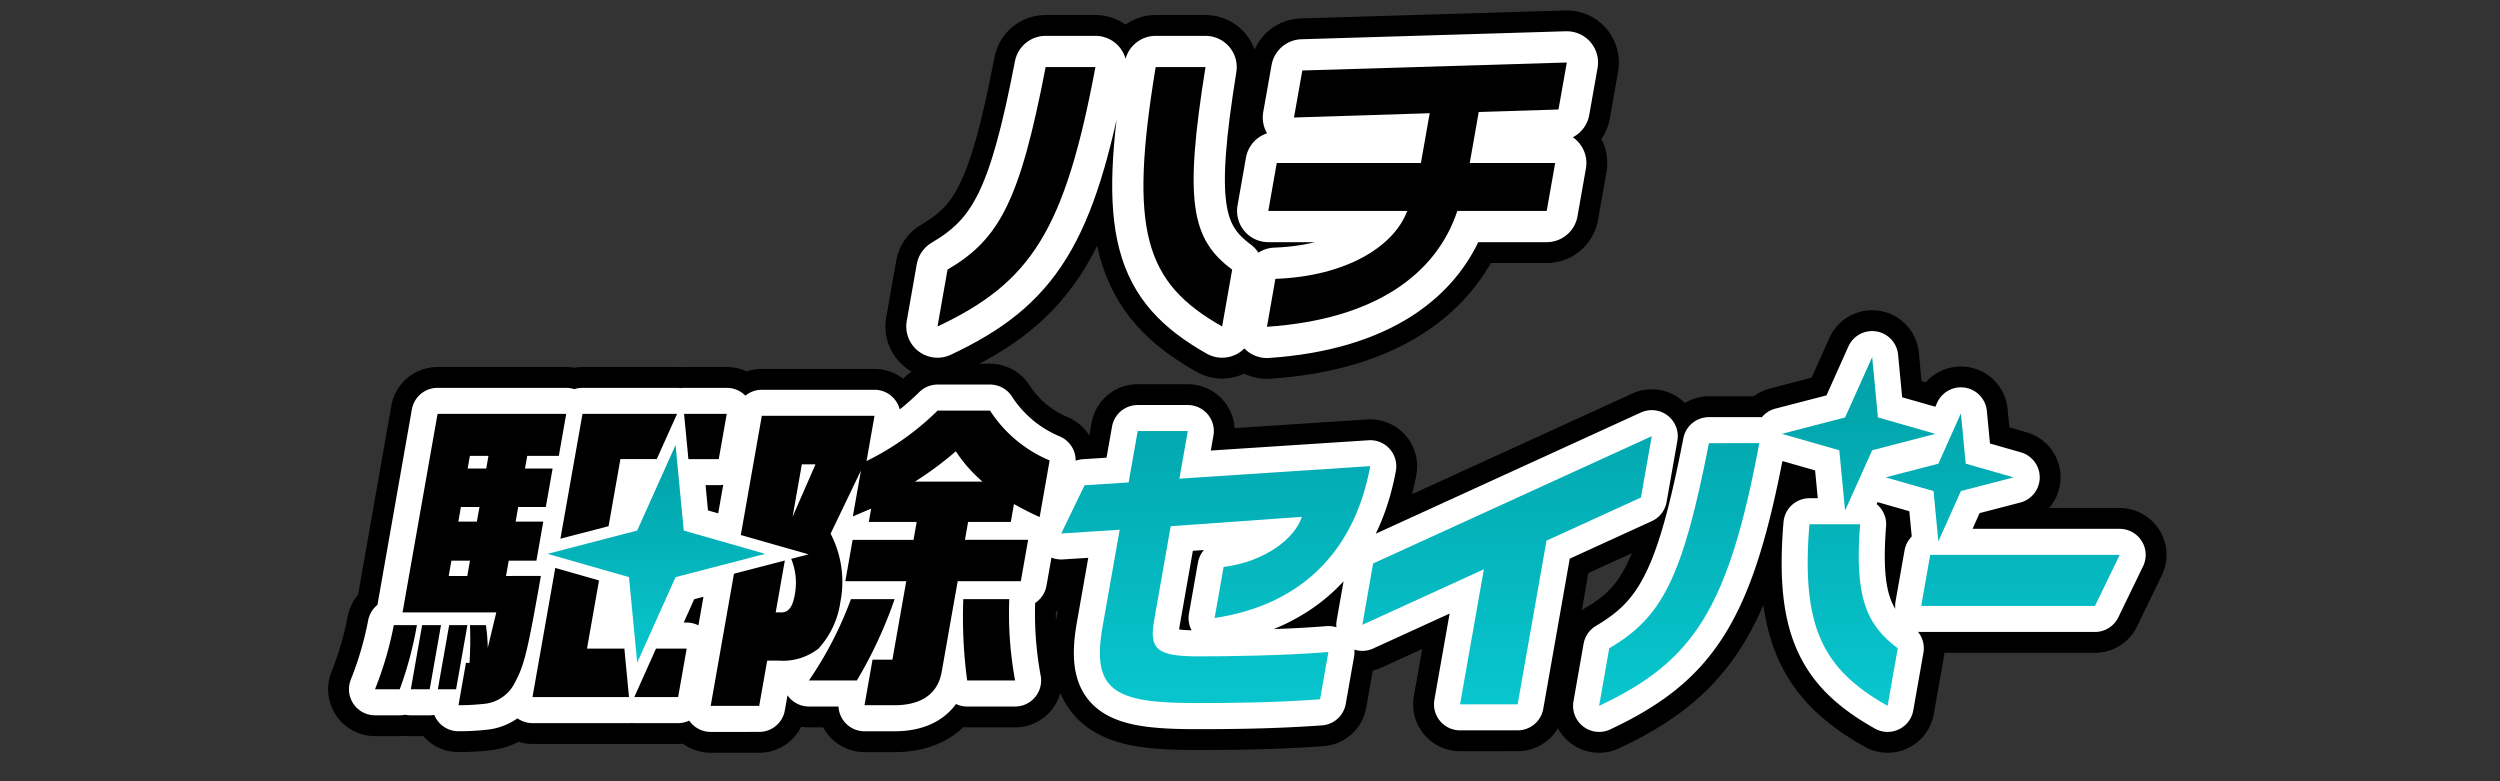 <svg xmlns="http://www.w3.org/2000/svg" xmlns:xlink="http://www.w3.org/1999/xlink" width="240" height="75" viewBox="0 0 240 75">
  <rect x="0" y="0" width="240" height="75" fill="#333333" stroke="none"/>
  <defs>
    <clipPath id="clip-path">
      <rect id="長方形_18750" data-name="長方形 18750" width="240" height="75" transform="translate(1170 -337)" fill="#fff" opacity="0.5"/>
    </clipPath>
    <linearGradient id="linear-gradient" x1="0.5" x2="0.5" y2="1" gradientUnits="objectBoundingBox">
      <stop offset="0" stop-color="#01a0a7"/>
      <stop offset="1" stop-color="#08c6ce"/>
    </linearGradient>
    <clipPath id="clip-path-2">
      <rect id="長方形_18749" data-name="長方形 18749" width="60.413" height="25.37" transform="translate(0 0)" fill="none"/>
    </clipPath>
  </defs>
  <g id="logo" transform="translate(-1170 337)" clip-path="url(#clip-path)">
    <g id="駆除セイバー" transform="translate(1206 -302.717)">
      <path id="合体_509" data-name="合体 509" d="M137.707,16.045h4.864c-.546,6.943.571,9.645,3.615,11.907l-.975,5.528C139.037,30,136.882,25.975,137.707,16.045ZM118.485,27.952c5.036-2.959,7.03-6.632,9.57-19.69h4.839c-2.98,15.9-6.29,20.944-15.38,25.218ZM32.226,33.48,34.459,20.8l3.277-.85,1.607-.418-.878,4.981h.562c.657,0,1.065-.529,1.257-1.622a6.061,6.061,0,0,0-.328-3.516l1.667-.436-3.862-1.1-2.644-.754L37.135,5.635H47.949l-.764,4.345a26.147,26.147,0,0,0,6.824-4.846h5.033a12.578,12.578,0,0,0,5.72,4.781L63.8,15.355c-1.157-.532-1.325-.625-2.466-1.251l-.3,1.719h-4.1l-.3,1.719H62.7l-.7,3.97H55.936l-1.508,8.562c-.326,2.187-1.905,3.345-4.559,3.345H46.991l.772-4.377h1.905L51,21.512H45.151l.7-3.97H51.7l.3-1.719H47.406l.224-1.279-1.759.75.78-4.41-2.916,6.064a10.03,10.03,0,0,1,.939,6.561,8.363,8.363,0,0,1-2.1,4.47,5.524,5.524,0,0,1-3.8,1.158H37.65l-.769,4.342Zm7.857-18.157,2.2-5.031H40.97ZM51.841,11.95h6.47A13.8,13.8,0,0,1,55.76,9.041,32.74,32.74,0,0,1,51.841,11.95ZM8.73,29.356h.342a36.018,36.018,0,0,0,.047-3.623h1.529a16.408,16.408,0,0,1,.176,2.187l.821-3.409h-9L6,5.45h12.35L17.642,9.48H14.608L14.394,10.7h2.658L16.4,14.387H13.744l-.246,1.4h2.655l-.658,3.752H12.836l-.26,1.469h3.344c-1.3,7.376-1.6,8.562-2.486,10.22a3.682,3.682,0,0,1-3.023,2.062,21.308,21.308,0,0,1-2.4.125ZM7.075,21.012h1.78l.26-1.469H7.332Zm.919-5.221H9.778l.247-1.4H8.243Zm.9-5.092h1.78l.217-1.219H9.108ZM104.162,33.33l2.287-12.961L94.782,25.7l1.04-5.885L122.566,7.59l-1.037,5.885-9.068,4.145-2.77,15.709ZM69.847,25.861l1.64-9.291-5.61.357,2.24-4.631,4.23-.272L73.216,7.1h4.81l-.8,4.57,18.317-1.194C93.982,18.957,88.607,23.86,80.6,25.054l.865-4.9c3.881-.479,6.838-2.691,7.512-4.813l-12.587.9-1.586,9c-.49,2.777.19,3.495,4.224,3.495,2.63,0,8.2-.061,12.5-.418l-.8,4.542c-4.51.325-8.641.357-11.957.357C71.033,33.212,68.753,32.075,69.847,25.861ZM24.889,32.636l1.283-2.855.8-1.8h2.942l-.823,4.656Zm-9.77,0,2.187-12.4,4.2,1.2L20.35,27.98h3.589l.142,1.458.3,3.2Zm-9.087-.75,1.086-6.153H8.87L7.782,31.886Zm-2.594,0,1.085-6.153H6.335L5.25,31.886ZM0,31.886a33.625,33.625,0,0,0,1.8-6.153H4.023a35.878,35.878,0,0,1-1.647,6.153Zm56.85-.843a45.4,45.4,0,0,1-.375-7.812h4.41a35.176,35.176,0,0,0,.562,7.812Zm-15.195,0a35.273,35.273,0,0,0,4.038-7.812h4.188a41.968,41.968,0,0,1-3.631,7.812Zm-17.275-9.92-7.814-2.237,8.605-2.233,3.684-8.212.785,8.212,7.82,2.233-8.609,2.237-3.68,8.212Zm124.053,2.762.865-4.9h18.186l-2.373,4.9Zm1.183-11.028-4.6-1.315,5.06-1.315L152.247,5.4l.465,4.828,4.6,1.315-5.063,1.315-2.165,4.831ZM19.915,5.45h9.08L27.856,7.99l-.809,1.8H23.556l-1.132,6.443-4.621,1.2ZM141.126,14.69l-.553-5.75-5.51-1.576,6.068-1.572L143.727,0l.554,5.793L149.8,7.365l-6.068,1.576-2.579,5.75ZM30.085,9.791l-.138-1.458L29.668,5.45h4.1L33,9.791Z" transform="translate(0.001 0)" stroke="#000" stroke-linecap="round" stroke-linejoin="round" stroke-width="9"/>
      <path id="合体_510" data-name="合体 510" d="M137.707,16.045h4.864c-.546,6.943.571,9.645,3.615,11.907l-.975,5.528C139.037,30,136.882,25.975,137.707,16.045ZM118.485,27.952c5.036-2.959,7.03-6.632,9.57-19.69h4.839c-2.98,15.9-6.29,20.944-15.38,25.218ZM32.226,33.48,34.459,20.8l3.277-.85,1.607-.418-.878,4.981h.562c.657,0,1.065-.529,1.257-1.622a6.061,6.061,0,0,0-.328-3.516l1.667-.436-3.862-1.1-2.644-.754L37.135,5.635H47.949l-.764,4.345a26.147,26.147,0,0,0,6.824-4.846h5.033a12.578,12.578,0,0,0,5.72,4.781L63.8,15.355c-1.157-.532-1.325-.625-2.466-1.251l-.3,1.719h-4.1l-.3,1.719H62.7l-.7,3.97H55.936l-1.508,8.562c-.326,2.187-1.905,3.345-4.559,3.345H46.991l.772-4.377h1.905L51,21.512H45.151l.7-3.97H51.7l.3-1.719H47.406l.224-1.279-1.759.75.78-4.41-2.916,6.064a10.03,10.03,0,0,1,.939,6.561,8.363,8.363,0,0,1-2.1,4.47,5.524,5.524,0,0,1-3.8,1.158H37.65l-.769,4.342Zm7.857-18.157,2.2-5.031H40.97ZM51.841,11.95h6.47A13.8,13.8,0,0,1,55.76,9.041,32.74,32.74,0,0,1,51.841,11.95ZM8.73,29.356h.342a36.018,36.018,0,0,0,.047-3.623h1.529a16.408,16.408,0,0,1,.176,2.187l.821-3.409h-9L6,5.45h12.35L17.642,9.48H14.608L14.394,10.7h2.658L16.4,14.387H13.744l-.246,1.4h2.655l-.658,3.752H12.836l-.26,1.469h3.344c-1.3,7.376-1.6,8.562-2.486,10.22a3.682,3.682,0,0,1-3.023,2.062,21.308,21.308,0,0,1-2.4.125ZM7.075,21.012h1.78l.26-1.469H7.332Zm.919-5.221H9.778l.247-1.4H8.243Zm.9-5.092h1.78l.217-1.219H9.108ZM104.162,33.33l2.287-12.961L94.782,25.7l1.04-5.885L122.566,7.59l-1.037,5.885-9.068,4.145-2.77,15.709ZM69.847,25.861l1.64-9.291-5.61.357,2.24-4.631,4.23-.272L73.216,7.1h4.81l-.8,4.57,18.317-1.194C93.982,18.957,88.607,23.86,80.6,25.054l.865-4.9c3.881-.479,6.838-2.691,7.512-4.813l-12.587.9-1.586,9c-.49,2.777.19,3.495,4.224,3.495,2.63,0,8.2-.061,12.5-.418l-.8,4.542c-4.51.325-8.641.357-11.957.357C71.033,33.212,68.753,32.075,69.847,25.861ZM24.889,32.636l1.283-2.855.8-1.8h2.942l-.823,4.656Zm-9.77,0,2.187-12.4,4.2,1.2L20.35,27.98h3.589l.142,1.458.3,3.2Zm-9.087-.75,1.086-6.153H8.87L7.782,31.886Zm-2.594,0,1.085-6.153H6.335L5.25,31.886ZM0,31.886a33.625,33.625,0,0,0,1.8-6.153H4.023a35.878,35.878,0,0,1-1.647,6.153Zm56.85-.843a45.4,45.4,0,0,1-.375-7.812h4.41a35.176,35.176,0,0,0,.562,7.812Zm-15.195,0a35.273,35.273,0,0,0,4.038-7.812h4.188a41.968,41.968,0,0,1-3.631,7.812Zm-17.275-9.92-7.814-2.237,8.605-2.233,3.684-8.212.785,8.212,7.82,2.233-8.609,2.237-3.68,8.212Zm124.053,2.762.865-4.9h18.186l-2.373,4.9Zm1.183-11.028-4.6-1.315,5.06-1.315L152.247,5.4l.465,4.828,4.6,1.315-5.063,1.315-2.165,4.831ZM19.915,5.45h9.08L27.856,7.99l-.809,1.8H23.556l-1.132,6.443-4.621,1.2ZM141.126,14.69l-.553-5.75-5.51-1.576,6.068-1.572L143.727,0l.554,5.793L149.8,7.365l-6.068,1.576-2.579,5.75ZM30.085,9.791l-.138-1.458L29.668,5.45h4.1L33,9.791Z" transform="translate(0.001 0)" stroke="#fff" stroke-linecap="round" stroke-linejoin="round" stroke-width="5"/>
      <g id="グループ_21036" data-name="グループ 21036" transform="translate(0 0)">
        <path id="パス_118381" data-name="パス 118381" d="M7.119,26.221,6.033,32.377H7.784L8.87,26.221Zm-5.314,0A33.493,33.493,0,0,1,0,32.377H2.376a35.693,35.693,0,0,0,1.648-6.156Zm20.618-9.5,1.136-6.442h3.49l.807-1.8L29,5.938h-9.08L17.8,17.923Zm-17.9,9.5L3.439,32.377H5.251l1.086-6.156Zm41.169-2.5a35.317,35.317,0,0,1-4.035,7.812h4.6a41.966,41.966,0,0,0,3.628-7.812Zm15.192,0H56.477a45.5,45.5,0,0,0,.373,7.812h4.6a35.565,35.565,0,0,1-.561-7.812m.15-7.407.3-1.719c1.14.624,1.311.718,2.468,1.25l.958-5.438a12.584,12.584,0,0,1-5.721-4.781H54.011a26.221,26.221,0,0,1-6.824,4.843l.765-4.345H37.135L35.118,17.567l2.644.756,3.862,1.1-1.668.433a6.05,6.05,0,0,1,.328,3.517C40.091,24.47,39.684,25,39.028,25h-.562l.878-4.983-1.608.418-3.275.85L32.226,33.97h4.658l.766-4.342h1.126a5.535,5.535,0,0,0,3.8-1.157,8.39,8.39,0,0,0,2.1-4.47,10.026,10.026,0,0,0-.938-6.562l2.913-6.064-.778,4.408,1.759-.75-.226,1.282H52l-.3,1.718H45.852l-.7,3.97H51L49.67,29.533H47.763l-.771,4.376h2.876c2.657,0,4.236-1.157,4.559-3.344L55.938,22H62l.7-3.97H56.637l.3-1.718Zm-20.95-.5.887-5.031h1.312ZM51.84,12.438A32.212,32.212,0,0,0,55.76,9.532a13.886,13.886,0,0,0,2.552,2.906ZM12.577,21.5l.26-1.467h2.658l.66-3.751H13.5l.248-1.406H16.4l.651-3.688H14.4l.215-1.219h3.032l.711-4.031H6.006L2.645,25h9l-.821,3.407a17.058,17.058,0,0,0-.176-2.188H9.12a35.782,35.782,0,0,1-.046,3.625H8.731l-.716,4.063a21.676,21.676,0,0,0,2.4-.125,3.677,3.677,0,0,0,3.022-2.062c.886-1.657,1.189-2.844,2.489-10.221Zm-3.719,0H7.075l.259-1.467H9.117Zm.921-5.218H8l.247-1.406h1.783Zm.9-5.094H8.894l.215-1.219h1.782Zm23.089-5.25H29.67l.277,2.886.14,1.457H33ZM26.172,30.271l-1.281,2.856H29.1l.822-4.656H26.979Zm-2.23-1.8h-3.59l1.154-6.543-4.2-1.2-2.187,12.4h9.266l-.307-3.2Z" transform="translate(0 -0.49)"/>
        <path id="パス_118382" data-name="パス 118382" d="M155.581,18.987l-.864,4.9H171.4l2.37-4.9Zm-11.594-2.942c-.823,9.929,1.333,13.953,7.505,17.435l.974-5.528c-3.043-2.263-4.161-4.965-3.615-11.907Zm-9.651-7.784c-2.542,13.058-4.534,16.733-9.568,19.691l-.974,5.528c9.09-4.273,12.4-9.321,15.382-25.219ZM102.1,19.812,101.065,25.7l11.667-5.33L110.447,33.33h5.528l2.77-15.71,9.067-4.143,1.038-5.886ZM79.5,7.1l-.869,4.93L74.4,12.3l-2.241,4.633,5.612-.361L76.13,25.86c-1.1,6.215,1.184,7.351,8.922,7.351,3.317,0,7.446-.031,11.956-.359l.8-4.542c-4.306.358-9.875.418-12.5.418-4.033,0-4.714-.717-4.224-3.495l1.586-9,12.588-.9c-.673,2.123-3.632,4.333-7.511,4.811l-.864,4.9c8.008-1.194,13.386-6.095,14.941-14.581L83.5,11.668,84.31,7.1Zm76.866,3.132L151.3,11.543l4.6,1.315.463,4.83,2.166-4.83,5.061-1.315-4.6-1.315-.462-4.83ZM150.01,0l-2.6,5.791-6.069,1.576,5.513,1.576.551,5.75h.023l2.579-5.75,6.068-1.576-5.512-1.576Z" transform="translate(-6.281)" fill="url(#linear-gradient)"/>
        <path id="パス_118383" data-name="パス 118383" d="M30.434,21.926l8.606-2.235-7.819-2.236-.787-8.211-3.683,8.211-8.606,2.236,7.818,2.235.788,8.212Z" transform="translate(-1.58 -0.805)" fill="url(#linear-gradient)"/>
      </g>
    </g>
    <g id="ハチ" transform="translate(-197.949 8.164)">
      <path id="合体_511" data-name="合体 511" d="M32.437,20.769c6.681-.237,11.366-3.039,12.658-6.521H31.757l.811-4.6h13.84l.842-4.779L34.224,5.28l.8-4.513L60.413,0l-.8,4.513-7.655.236-.864,4.9h8.2l-.811,4.6H49.9c-2.01,6.048-7.856,10.415-18.278,11.122ZM20.945.441h4.782c-2.066,12.892-1.38,16.522,2.561,19.443l-.963,5.457C19.867,21.122,18.355,16.136,20.945.441ZM.963,19.884C5.934,16.963,7.9,13.334,10.381.441h4.78C12.217,16.136,8.978,21.122,0,25.341Z" transform="translate(1457.949 -339.164)" fill="#fff" stroke="#000" stroke-linecap="round" stroke-linejoin="round" stroke-width="10"/>
      <path id="合体_512" data-name="合体 512" d="M32.437,20.769c6.681-.237,11.366-3.039,12.658-6.521H31.757l.811-4.6h13.84l.842-4.779L34.224,5.28l.8-4.513L60.413,0l-.8,4.513-7.655.236-.864,4.9h8.2l-.811,4.6H49.9c-2.01,6.048-7.856,10.415-18.278,11.122ZM20.945.441h4.782c-2.066,12.892-1.38,16.522,2.561,19.443l-.963,5.457C19.867,21.122,18.355,16.136,20.945.441ZM.963,19.884C5.934,16.963,7.9,13.334,10.381.441h4.78C12.217,16.136,8.978,21.122,0,25.341Z" transform="translate(1457.949 -339.164)" fill="#fff" stroke="#fff" stroke-linecap="round" stroke-linejoin="round" stroke-width="6"/>
      <g id="グループ_21037" data-name="グループ 21037" transform="translate(1457.949 -339.164)" clip-path="url(#clip-path-2)">
        <path id="パス_118388" data-name="パス 118388" d="M15.161.512C12.217,16.207,8.977,21.193,0,25.412l.963-5.458C5.934,17.034,7.9,13.4,10.38.512Zm10.566,0C23.66,13.4,24.347,17.034,28.288,19.954l-.963,5.458c-7.459-4.219-8.971-9.2-6.381-24.9Z" transform="translate(0 -0.071)"/>
        <path id="パス_118389" data-name="パス 118389" d="M37.508,20.769c6.681-.236,11.365-3.039,12.658-6.52H36.828l.811-4.6h13.84l.842-4.78L39.294,5.28l.8-4.513L65.485,0l-.8,4.513-7.655.236-.864,4.9h8.2l-.812,4.6H54.976C52.965,20.3,47.12,24.663,36.7,25.371Z" transform="translate(-5.071 0)"/>
      </g>
    </g>
  </g>
</svg>
